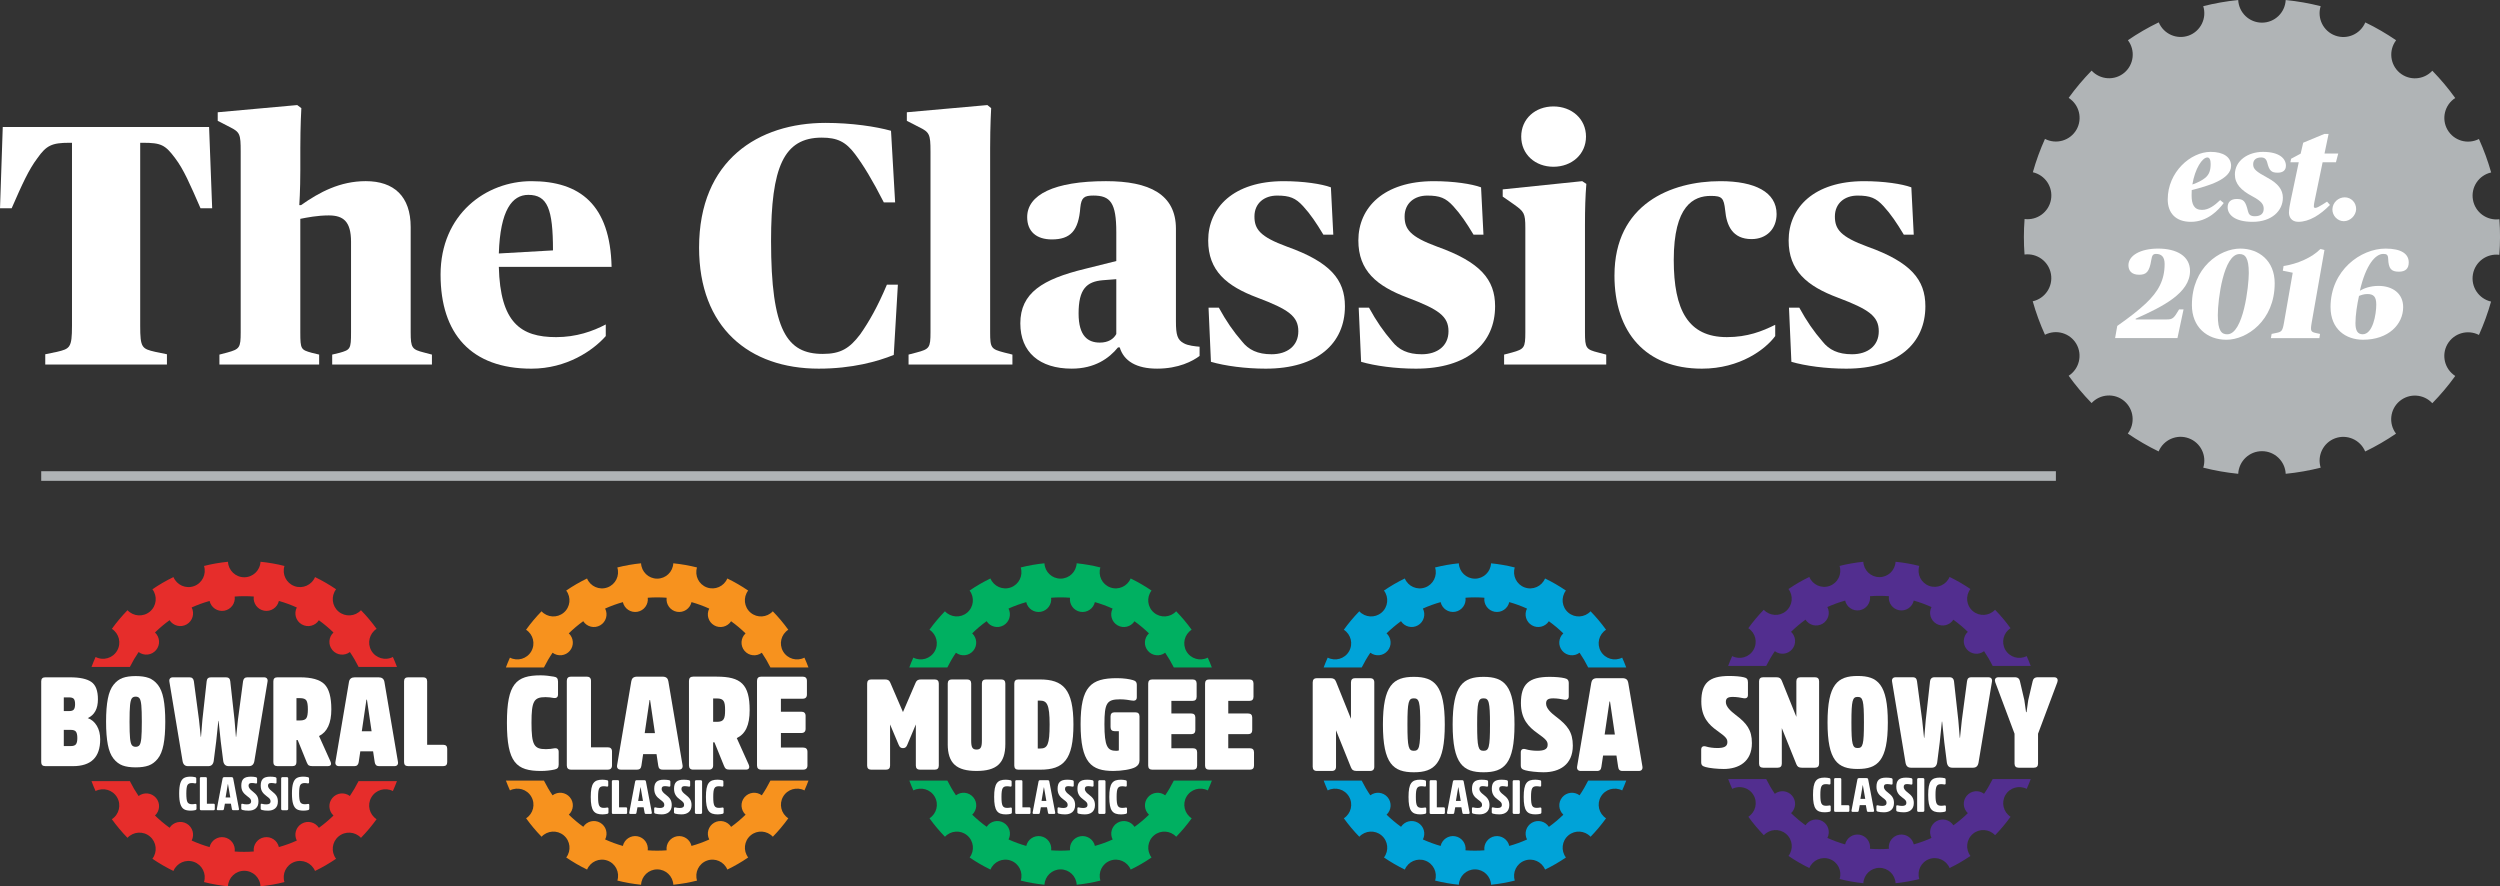 <svg xmlns="http://www.w3.org/2000/svg" id="b" viewBox="0 0 195 69.13"><rect x="0" y="0" width="195" height="69.13" fill="#333333" stroke="none"/><g id="c"><path d="M194.95,17.101c-.977.123-1.889-.538-2.061-1.519-.172-.981.459-1.915,1.421-2.13-.252-.893-.57-1.762-.95-2.601,0,0-.001,0-.001.001-.001-.003-.003-.007-.004-.009-.873.447-1.952.139-2.45-.718-.494-.86-.222-1.947.601-2.48-.002-.003-.004-.005-.006-.008h.001c-.11-.153-.224-.303-.339-.452-.025-.033-.047-.065-.072-.097-.08-.102-.162-.201-.243-.302-.065-.079-.127-.16-.193-.239-.059-.07-.121-.139-.181-.208-.091-.105-.182-.212-.275-.315-.023-.026-.047-.049-.07-.074-.131-.143-.263-.285-.398-.425l-.001.001c-.002-.003-.005-.005-.007-.008-.668.718-1.786.796-2.546.161-.758-.64-.873-1.756-.28-2.538-.003-.002-.006-.003-.008-.005v-.001c-.76-.519-1.56-.985-2.395-1.388-.381.908-1.41,1.369-2.345,1.028-.935-.341-1.429-1.354-1.137-2.294-.885-.224-1.796-.386-2.727-.478-.048.982-.858,1.764-1.851,1.764-.995,0-1.804-.782-1.853-1.764-.931.092-1.841.254-2.727.478.292.94-.2,1.951-1.132,2.293-.932.335-1.955-.122-2.336-1.024-.003.002-.006.003-.009.005-.001-.003-.003-.005-.004-.007-.836.403-1.635.869-2.396,1.388.594.782.477,1.899-.282,2.539-.762.635-1.881.554-2.549-.166-.643.658-1.241,1.365-1.784,2.117.002.001.004.003.006.005-.002.003-.004.005-.006.009.824.532,1.095,1.62.601,2.479-.499.858-1.581,1.166-2.454.715-.376.833-.693,1.701-.946,2.602.959.219,1.588,1.152,1.415,2.131-.173.98-1.084,1.64-2.06,1.517-.071.933-.071,1.858-.004,2.769.977-.124,1.888.538,2.061,1.518.172.981-.46,1.914-1.421,2.131.252.893.571,1.762.95,2.6h.001c.001.003.003.007.004.01.874-.448,1.953-.139,2.451.718.492.86.221,1.947-.602,2.48.002.003.004.005.006.008l-.001.001c.112.155.229.308.345.46.022.028.043.058.066.088.084.108.172.214.258.32.06.073.118.148.179.22.066.078.135.155.201.232.085.098.169.197.255.293.028.03.057.06.085.09.127.138.253.276.385.41.003.003.004.005.007.008.667-.718,1.786-.796,2.546-.161.757.64.873,1.756.28,2.538.003.002.006.004.009.006,0,0-.001,0-.001.001.761.518,1.56.985,2.396,1.388.38-.909,1.41-1.369,2.345-1.028.935.341,1.428,1.353,1.136,2.294.886.225,1.796.386,2.727.479.048-.983.858-1.765,1.853-1.765.994,0,1.803.783,1.851,1.765.931-.093,1.842-.254,2.727-.479-.292-.939.2-1.95,1.132-2.292.932-.336,1.956.12,2.338,1.024.003-.001.006-.003.009-.005.001.003.002.005.003.007.835-.404,1.635-.87,2.395-1.388-.593-.783-.477-1.899.282-2.538.761-.635,1.881-.556,2.549.165.644-.658,1.241-1.365,1.784-2.118-.002-.001-.004-.003-.007-.005.002-.003.004-.004.006-.007-.822-.533-1.094-1.62-.601-2.48.499-.858,1.581-1.166,2.455-.716.375-.833.693-1.701.946-2.602-.959-.219-1.589-1.152-1.415-2.131.173-.979,1.084-1.64,2.06-1.517.071-.932.071-1.857.004-2.768Z" fill="#b0b4b6"></path><path d="M169.083,15.55c0-2.129,1.783-3.704,3.347-3.704,1,0,1.595.406,1.595,1.089,0,1.07-1.833,1.575-3.07,1.892-.01.138-.01.267-.01.406,0,.713.198,1.139.812,1.139.525,0,.98-.347,1.416-.763l.277.228c-.406.544-1.258,1.466-2.555,1.466-1.218,0-1.812-.713-1.812-1.753ZM171.005,14.391c.446-.159.753-.317,1.01-.525.317-.267.416-.604.416-1.079,0-.327-.089-.505-.257-.505-.396,0-.971.881-1.169,2.11Z" fill="#fff"></path><path d="M173.757,16.164c0-.377.218-.644.713-.644.525,0,.684.169.871.951.059.248.179.396.535.396.505,0,.693-.248.693-.584s-.159-.584-.901-.98c-.862-.456-1.347-.961-1.347-1.694,0-1.089,1.04-1.763,2.189-1.763,1.327,0,1.792.554,1.792,1.079,0,.377-.257.545-.643.545-.485,0-.654-.148-.812-.782-.08-.307-.238-.406-.476-.406-.396,0-.624.189-.624.535,0,.376.228.564,1.119,1.05.832.446,1.198.941,1.198,1.555,0,1.03-.881,1.881-2.357,1.881-1.406,0-1.951-.564-1.951-1.139Z" fill="#fff"></path><path d="M178.54,16.58c0-.247.059-.574.129-.911l.634-3.011h-.654l.059-.277.743-.397.198-.852,1.644-.683h.336l-.317,1.525h1.07l-.179.683h-1.04l-.644,3.11c-.02.119-.04.218-.04.327,0,.168.149.197.674-.139l.356-.228.228.258c-.773.792-1.634,1.317-2.466,1.317-.565,0-.733-.406-.733-.723Z" fill="#fff"></path><path d="M181.927,16.322c.02-.535.465-.93.961-.93.495,0,.901.396.891.93-.02.495-.465.931-.961.931-.495,0-.901-.436-.891-.931Z" fill="#fff"></path><path d="M165.147,25.421c1.05-.743,1.594-1.169,2.228-1.753.971-.921,1.466-1.812,1.466-3.08,0-.574-.267-.782-.663-.782-.228,0-.317.089-.377.465-.148.951-.396,1.159-.951,1.159-.614,0-.832-.346-.832-.743,0-.753.931-1.297,2.318-1.297,1.426,0,2.486.574,2.486,1.743,0,1.723-2.129,2.783-4.239,3.724v.059h2.426c.456,0,.555-.089.961-.783h.347l-.475,2.238h-4.863l.168-.951Z" fill="#fff"></path><path d="M170.969,23.787c0-2.932,2.179-4.397,3.773-4.397,1.456,0,2.684.951,2.684,2.704,0,2.932-2.189,4.407-3.764,4.407-1.515,0-2.694-.99-2.694-2.713ZM175.406,21.301c0-1.208-.287-1.485-.723-1.485-1.248,0-1.693,3.545-1.693,4.764,0,1.238.297,1.495.733,1.495,1.268,0,1.683-3.783,1.683-4.774Z" fill="#fff"></path><path d="M177.188,26.045l.327-.069c.435-.089.515-.119.634-.792l.683-3.912-.772-.158.059-.366c1.079-.159,2.228-.663,2.872-1.327l.317.079-1,5.685c-.109.644-.059.703.337.792l.317.069-.05.327h-3.783l.059-.327Z" fill="#fff"></path><path d="M181.782,23.955c0-2.872,2.357-4.565,4.288-4.565,1.258,0,1.812.426,1.812,1.079,0,.485-.257.723-.772.723-.604,0-.802-.248-.832-1-.01-.317-.109-.387-.386-.387-.604,0-1.357.842-1.822,2.872.287-.169.782-.377,1.456-.377,1.089,0,1.921.584,1.921,1.654,0,1.347-1.148,2.545-3.129,2.545-1.347,0-2.535-.822-2.535-2.545ZM185.348,23.747c0-.604-.208-.812-.693-.812-.267,0-.485.079-.653.148-.148.663-.277,1.495-.277,2.129,0,.555.159.861.564.861.792,0,1.06-1.545,1.06-2.327Z" fill="#fff"></path><path d="M3.53,27.632l.909-.187c1.016-.24,1.176-.321,1.176-2.032v-14.276h-.214c-1.363,0-1.791.214-2.486,1.203-.668.883-1.176,2.006-2.005,3.904h-.909l.214-6.336h16.094l.24,6.336h-.909c-.829-1.898-1.31-3.021-1.978-3.904-.775-1.042-1.096-1.203-2.513-1.203h-.214v14.276c0,1.711.134,1.792,1.177,2.032l.909.187v.802H3.53v-.802Z" fill="#fff"></path><path d="M17.116,27.658l.615-.161c.962-.267,1.043-.374,1.043-1.577v-14.116c0-1.338-.054-1.497-.856-1.898l-.936-.482v-.668l6.202-.561.321.24s-.08,1.337-.08,3.127v1.738c0,1.524-.08,2.701-.08,2.701h.133c1.444-1.017,3.048-1.872,5.053-1.872,2.192,0,3.502,1.176,3.502,3.583v8.207c0,1.229.107,1.337,1.043,1.577l.615.161v.775h-7.78v-.775l.561-.134c.856-.24.909-.293.909-1.604v-7.058c0-1.578-.589-2.059-1.738-2.059-.882,0-1.684.161-2.219.267v8.85c0,1.337.053,1.363.909,1.604l.561.134v.775h-7.779v-.775Z" fill="#fff"></path><path d="M34.364,21.429c0-4.732,3.555-7.298,7.084-7.298,3.796,0,6.149,1.844,6.256,6.684h-8.795c.107,4.358,1.711,5.481,4.465,5.481,1.577,0,2.861-.455,3.876-.989v.908c-.989,1.123-3.048,2.541-5.801,2.541-4.705,0-7.084-2.728-7.084-7.326ZM38.909,19.771l4.224-.24c0-3.235-.427-4.331-1.925-4.331-1.256,0-2.192,1.177-2.299,4.572Z" fill="#fff"></path><path d="M54.528,19.317c0-6.844,4.652-9.731,9.865-9.731,2.058,0,3.956.293,5.106.615l.321,5.587h-.882c-.883-1.738-1.604-2.914-2.246-3.769-.722-.962-1.39-1.284-2.593-1.284-2.967,0-3.957,2.299-3.957,8.047,0,7.031,1.256,8.823,4.037,8.823,1.39,0,2.085-.429,2.914-1.524.696-.99,1.364-2.166,2.085-3.877h.856l-.321,5.481c-1.256.508-3.235,1.07-5.855,1.07-5.427,0-9.33-3.208-9.33-9.438Z" fill="#fff"></path><path d="M70.868,27.658l.615-.161c1.016-.267,1.096-.374,1.096-1.577v-14.116c0-1.338-.08-1.497-.909-1.898l-.936-.482v-.668l6.283-.561.294.24s-.08,1.337-.08,3.127v14.357c0,1.229.08,1.31,1.096,1.577l.642.161v.775h-8.101v-.775Z" fill="#fff"></path><path d="M79.585,25.225c0-2.379,1.738-3.449,5.026-4.25l2.46-.615v-2.246c0-2.299-.455-2.861-1.791-2.861-.722,0-.935.161-1.016.936-.134,1.817-.775,2.486-2.219,2.486-1.203,0-1.925-.616-1.925-1.738,0-1.739,2.085-2.807,6.149-2.807,3.368,0,5.454,1.016,5.454,3.716v7.218c0,1.043.107,1.444.615,1.711.321.187.909.241,1.23.268v.721c-.535.402-1.631.99-3.315.99-1.604,0-2.594-.588-2.914-1.658h-.133c-.696.855-1.818,1.658-3.609,1.658-2.513,0-4.011-1.284-4.011-3.53ZM87.071,26.053v-4.277l-1.043.08c-1.283.107-1.898.696-1.898,2.594,0,1.791.749,2.272,1.658,2.272.641,0,1.069-.267,1.283-.669Z" fill="#fff"></path><path d="M94.453,28.22l-.187-4.224h.802c.588,1.069,1.123,1.844,1.818,2.647.508.641,1.203.989,2.299.989,1.203,0,2.085-.642,2.085-1.792,0-1.176-.775-1.711-3.181-2.619-2.433-.909-3.85-2.113-3.85-4.465,0-2.566,1.978-4.625,5.882-4.625,1.55,0,2.967.214,3.689.481l.187,3.69h-.775c-.561-.936-1.016-1.605-1.578-2.219-.588-.641-1.043-.828-2.032-.828-.99,0-1.765.588-1.765,1.63,0,.989.428,1.578,2.54,2.353,3.368,1.203,4.518,2.566,4.518,4.651,0,2.887-2.139,4.866-6.176,4.866-1.577,0-3.181-.214-4.277-.535Z" fill="#fff"></path><path d="M106.166,28.22l-.187-4.224h.802c.588,1.069,1.123,1.844,1.818,2.647.508.641,1.203.989,2.299.989,1.203,0,2.085-.642,2.085-1.792,0-1.176-.775-1.711-3.181-2.619-2.433-.909-3.85-2.113-3.85-4.465,0-2.566,1.978-4.625,5.882-4.625,1.55,0,2.967.214,3.689.481l.187,3.69h-.775c-.561-.936-1.016-1.605-1.578-2.219-.588-.641-1.043-.828-2.032-.828-.99,0-1.765.588-1.765,1.63,0,.989.428,1.578,2.54,2.353,3.368,1.203,4.518,2.566,4.518,4.651,0,2.887-2.139,4.866-6.176,4.866-1.577,0-3.181-.214-4.277-.535Z" fill="#fff"></path><path d="M117.318,27.658l.615-.161c.962-.267,1.043-.374,1.043-1.577v-8.154c0-1.149-.107-1.257-.882-1.818l-.883-.615v-.561l6.203-.641.321.214c-.08,1.016-.107,1.925-.107,3.182v8.395c0,1.229.08,1.337,1.043,1.577l.615.161v.775h-7.966v-.775ZM118.655,10.654c0-1.39,1.096-2.352,2.513-2.352s2.54.962,2.54,2.352c0,1.391-1.123,2.353-2.54,2.353s-2.513-.962-2.513-2.353Z" fill="#fff"></path><path d="M125.929,21.482c0-5.561,4.411-7.351,8.261-7.351,2.7,0,4.384.855,4.384,2.566,0,1.149-.775,1.952-1.952,1.952-1.497,0-1.951-1.07-2.058-2.246-.107-.962-.241-1.123-1.123-1.123-1.337,0-2.888.749-2.888,4.999,0,3.904,1.123,6.016,4.144,6.016,1.604,0,2.754-.455,3.77-.962v.881c-.749,1.017-2.727,2.541-5.722,2.541-4.384,0-6.817-2.834-6.817-7.273Z" fill="#fff"></path><path d="M139.728,28.22l-.187-4.224h.802c.588,1.069,1.123,1.844,1.818,2.647.508.641,1.203.989,2.299.989,1.203,0,2.085-.642,2.085-1.792,0-1.176-.775-1.711-3.181-2.619-2.433-.909-3.85-2.113-3.85-4.465,0-2.566,1.978-4.625,5.882-4.625,1.55,0,2.967.214,3.689.481l.187,3.69h-.775c-.561-.936-1.016-1.605-1.578-2.219-.588-.641-1.043-.828-2.032-.828-.99,0-1.765.588-1.765,1.63,0,.989.428,1.578,2.54,2.353,3.368,1.203,4.518,2.566,4.518,4.651,0,2.887-2.139,4.866-6.176,4.866-1.577,0-3.181-.214-4.277-.535Z" fill="#fff"></path><rect x="3.215" y="36.755" width="157.144" height=".75" fill="#b0b4b6"></rect><path d="M10.132,52.019c.201-.402.427-.789.679-1.16.421.318,1.02.254,1.363-.154.343-.409.301-1.012-.086-1.371.354-.345.733-.666,1.138-.958.286.445.873.592,1.336.325.463-.267.629-.849.387-1.319.447-.201.914-.372,1.398-.507.117.515.618.853,1.144.761.526-.093.881-.582.815-1.106.501-.038.998-.038,1.487-.002-.067.525.289,1.015.815,1.107.526.093,1.028-.246,1.145-.762.479.135.946.307,1.397.511-.241.47-.075,1.051.388,1.318.462.266,1.047.121,1.334-.321.403.289.783.609,1.139.955-.386.359-.428.961-.085,1.37.343.409.944.472,1.365.153.251.368.477.756.679,1.161h2.993c-.098-.262-.203-.521-.318-.774-.599.307-1.34.095-1.68-.495-.34-.589-.154-1.336.41-1.702-.37-.514-.778-1-1.219-1.452-.458.492-1.226.545-1.747.108-.522-.438-.602-1.204-.195-1.741-.521-.355-1.069-.674-1.641-.951-.261.623-.966.938-1.607.704-.641-.233-.978-.927-.778-1.572-.607-.154-1.23-.264-1.868-.327-.033.673-.588,1.209-1.269,1.209s-1.236-.536-1.269-1.209c-.638.063-1.262.173-1.868.327.2.644-.138,1.338-.778,1.572-.641.233-1.346-.082-1.607-.704-.573.276-1.121.595-1.641.951.407.537.327,1.304-.195,1.741-.521.437-1.289.384-1.747-.108-.441.453-.849.938-1.219,1.452.565.366.75,1.113.41,1.702-.341.59-1.081.802-1.681.495-.115.254-.22.512-.317.774h2.995Z" fill="#e62d2b"></path><path d="M27.967,60.928c-.201.402-.427.789-.679,1.16-.421-.318-1.021-.254-1.363.154-.343.409-.301,1.012.087,1.371-.354.345-.734.666-1.138.957-.286-.445-.873-.592-1.336-.325-.463.267-.629.849-.387,1.319-.447.202-.914.371-1.398.507-.117-.515-.618-.853-1.144-.76-.526.092-.881.582-.815,1.105-.501.038-.998.038-1.487.002.067-.525-.289-1.015-.815-1.107-.526-.093-1.028.246-1.145.762-.48-.136-.946-.307-1.397-.511.241-.47.075-1.051-.388-1.318-.462-.266-1.047-.121-1.334.321-.403-.289-.783-.609-1.139-.955.386-.359.428-.961.085-1.369-.343-.409-.944-.472-1.365-.153-.251-.368-.478-.756-.68-1.161h-2.993c.098.262.203.521.318.774.599-.307,1.34-.095,1.68.495.34.589.154,1.336-.41,1.701.37.514.778 1,1.219,1.452.459-.492,1.226-.545,1.747-.108.522.438.602,1.204.196,1.741.521.355,1.069.674,1.641.951.261-.623.966-.937,1.606-.704.641.233.979.927.779,1.572.607.154,1.23.265,1.868.328.034-.673.588-1.209,1.269-1.209s1.236.536,1.269,1.209c.638-.063,1.262-.174,1.868-.328-.2-.644.138-1.338.778-1.572.641-.233,1.346.081,1.607.704.573-.276,1.121-.595,1.641-.951-.407-.537-.327-1.303.195-1.741.521-.437,1.289-.384,1.747.108.441-.452.848-.938,1.219-1.452-.565-.366-.75-1.112-.41-1.701.34-.59,1.081-.802,1.68-.495.115-.254.22-.512.318-.774h-2.995Z" fill="#e62d2b"></path><path d="M15.218,62.708c.073-.015.109.013.109.084v.281c0,.037-.007.063-.022.079-.015.016-.039.029-.073.038-.117.027-.235.04-.354.04-.227,0-.403-.036-.526-.11-.124-.073-.218-.206-.281-.399-.064-.192-.096-.467-.096-.822,0-.351.031-.622.093-.814.062-.192.155-.324.278-.397.123-.073.297-.11.521-.11.102,0,.218.013.347.04.063.01.095.049.095.117v.285c0,.066-.036.094-.11.084-.073-.017-.149-.026-.227-.026-.176,0-.293.053-.351.159-.058.106-.088.326-.088.66,0,.338.03.562.09.671.059.108.179.163.36.163.083,0,.161-.009.234-.026" fill="#fff"></path><path d="M16.136,62.689h.523c.064,0,.095.033.095.099v.311c0,.065-.031.099-.095.099h-.976c-.063,0-.095-.033-.095-.099v-2.384c0-.066.032-.099.095-.099h.355c.066,0,.099.033.099.099v1.975Z" fill="#fff"></path><path d="M18.051,60.616c.081,0,.127.035.139.106l.449,2.369c.012.07-.016.106-.084.106h-.362c-.059,0-.094-.032-.106-.095l-.076-.417h-.468l-.077.417c-.012.064-.048.095-.106.095h-.362c-.068,0-.096-.035-.084-.106l.449-2.369c.013-.071.059-.106.139-.106h.548ZM17.964,62.203l-.179-1.038h-.015l-.175,1.038h.369Z" fill="#fff"></path><path d="M19.952,63.055c-.139.117-.323.176-.552.176-.207,0-.365-.018-.472-.051-.042-.012-.07-.026-.086-.042-.016-.016-.024-.041-.024-.075v-.289c0-.075.041-.1.124-.073.085.027.192.04.322.04.217,0,.325-.079.325-.237,0-.073-.021-.137-.062-.191-.042-.054-.127-.127-.256-.22-.144-.104-.255-.218-.333-.34-.078-.122-.117-.28-.117-.475,0-.244.056-.421.17-.532.113-.111.305-.166.576-.166.144,0,.272.012.384.037.069.017.102.057.102.121v.296c0,.068-.042.093-.128.073-.088-.022-.181-.033-.281-.033-.092,0-.158.017-.198.051-.039.034-.059.089-.059.164,0,.132.1.273.3.424.169.129.289.251.362.366.073.115.11.262.11.442,0,.239-.069.417-.209.533" fill="#fff"></path><path d="M21.466,63.055c-.139.117-.323.176-.552.176-.207,0-.364-.018-.471-.051-.042-.012-.07-.026-.086-.042-.016-.016-.024-.041-.024-.075v-.289c0-.075.041-.1.124-.073.085.027.193.04.322.04.217,0,.325-.079.325-.237,0-.073-.021-.137-.062-.191-.042-.054-.127-.127-.256-.22-.144-.104-.255-.218-.333-.34-.078-.122-.117-.28-.117-.475,0-.244.057-.421.17-.532.113-.111.305-.166.576-.166.144,0,.272.012.384.037.069.017.102.057.102.121v.296c0,.068-.043.093-.128.073-.088-.022-.181-.033-.281-.033-.092,0-.159.017-.198.051-.039.034-.058.089-.058.164,0,.132.1.273.3.424.169.129.289.251.362.366.073.115.109.262.109.442,0,.239-.069.417-.208.533" fill="#fff"></path><path d="M22.029,60.616h.355c.052,0,.095.043.095.095v2.388c0,.054-.044.099-.099.099h-.351c-.054,0-.099-.044-.099-.099v-2.384c0-.054.044-.099.099-.099Z" fill="#fff"></path><path d="M24.015,62.708c.073-.015.109.013.109.084v.281c0,.037-.007.063-.022.079-.015.016-.039.029-.073.038-.117.027-.235.04-.354.04-.227,0-.403-.036-.526-.11-.124-.073-.219-.206-.281-.399-.064-.192-.096-.467-.096-.822,0-.351.031-.622.093-.814.062-.192.155-.324.278-.397.123-.073.297-.11.521-.11.102,0,.218.013.348.04.063.01.095.049.095.117v.285c0,.066-.036.094-.11.084-.073-.017-.149-.026-.227-.026-.176,0-.293.053-.351.159-.058.106-.088.326-.088.66,0,.338.03.562.09.671.06.108.179.163.36.163.083,0,.161-.009.234-.026" fill="#fff"></path><path d="M3.528,59.758c-.209,0-.313-.104-.313-.313v-6.301c0-.209.104-.313.313-.313h1.947c.744,0,1.29.117,1.639.352.349.234.524.688.524,1.36,0,.737-.264,1.226-.792,1.468.294.104.528.303.705.597.176.294.264.649.264,1.067,0,1.389-.708,2.084-2.123,2.084h-2.162ZM5.406,55.463c.17,0,.287-.041.352-.122.065-.082.098-.22.098-.416,0-.196-.033-.333-.098-.411-.065-.078-.183-.117-.352-.117h-.43v1.067h.43ZM5.534,58.193c.189,0,.32-.048.391-.142.072-.095.107-.256.107-.484,0-.234-.036-.399-.107-.494-.072-.095-.202-.142-.391-.142h-.558v1.262h.558Z" fill="#fff"></path><path d="M11.6,52.88c.268.098.504.275.709.533.206.258.354.621.445,1.091.091.469.137,1.066.137,1.79,0,.724-.045,1.321-.137,1.79-.091.469-.239.834-.445,1.091-.205.258-.442.435-.709.533-.267.098-.606.147-1.017.147s-.75-.049-1.018-.147c-.267-.098-.504-.275-.709-.533-.206-.257-.354-.622-.445-1.091-.091-.47-.137-1.067-.137-1.79,0-.724.045-1.321.137-1.79.091-.47.24-.834.445-1.091.205-.258.442-.436.709-.533.268-.098.607-.147,1.018-.147s.75.049,1.017.147M10.886,58.114c.065-.091.111-.271.137-.538.026-.268.039-.694.039-1.281,0-.587-.013-1.015-.039-1.282-.026-.267-.072-.447-.137-.538-.065-.091-.166-.137-.303-.137s-.238.045-.303.137c-.065.091-.111.271-.137.538-.026.267-.039.695-.039,1.282,0,.587.013,1.014.039,1.281.026.268.072.447.137.538.065.091.167.137.303.137s.238-.046.303-.137" fill="#fff"></path><path d="M17.627,52.831c.202,0,.314.101.333.303l.333,3.014.108,1.321h.02l.137-1.321.401-3.014c.032-.202.143-.303.333-.303h1.301c.105,0,.181.031.23.093.049.062.064.145.044.25l-1.027,6.193c-.046.261-.186.392-.421.392h-1.585c-.235,0-.375-.131-.421-.392l-.196-1.546-.167-1.595h-.019l-.167,1.595-.196,1.546c-.046.261-.186.392-.421.392h-1.585c-.235,0-.375-.131-.421-.392l-1.028-6.193c-.019-.105-.005-.188.044-.25.049-.062.126-.093.23-.093h1.301c.189,0,.3.101.333.303l.401,3.014.137,1.321h.02l.108-1.321.333-3.014c.019-.202.131-.303.333-.303h1.174Z" fill="#fff"></path><path d="M23.398,52.831c.906,0,1.541.178,1.903.533.362.356.543,1.01.543,1.962,0,1.076-.319,1.771-.959,2.084l.88,1.957c.117.261.049.391-.206.391h-1.194c-.124,0-.215-.018-.274-.054-.059-.035-.111-.109-.157-.22l-.714-1.761h-.098v1.722c0,.208-.104.313-.313.313h-1.175c-.209,0-.313-.105-.313-.313v-6.301c0-.209.104-.313.313-.313h1.761ZM23.398,56.196c.254,0,.421-.06.499-.181.078-.12.117-.35.117-.689,0-.339-.039-.57-.117-.69-.079-.121-.245-.181-.499-.181h-.274v1.742h.274Z" fill="#fff"></path><path d="M29.532,52.831c.254,0,.404.114.45.342l1.057,6.243c.02.104.005.188-.044.25-.049.062-.125.093-.23.093h-1.204c-.189,0-.3-.101-.332-.303l-.127-.851h-.998l-.127.851c-.032.202-.144.303-.333.303h-1.204c-.104,0-.181-.031-.23-.093-.049-.062-.064-.145-.044-.25l1.057-6.243c.046-.228.196-.342.45-.342h1.859ZM28.984,57.038l-.362-2.465h-.04l-.362,2.465h.763Z" fill="#fff"></path><path d="M33.318,58.094h1.252c.209,0,.313.104.313.313v1.038c0,.208-.105.313-.313.313h-2.74c-.209,0-.313-.105-.313-.313v-6.301c0-.209.104-.313.313-.313h1.175c.209,0,.313.104.313.313v4.951Z" fill="#fff"></path><path d="M42.428,52.061c.199-.398.422-.782.673-1.149.417.315,1.011.252,1.35-.153.34-.405.298-1.002-.086-1.358.35-.342.726-.66,1.127-.948.283.441.865.587,1.324.322.458-.265.623-.841.383-1.307.443-.2.905-.368,1.385-.502.116.51.613.845,1.133.753.521-.092.873-.576.807-1.095.496-.038.988-.037,1.473-.001-.066.519.286,1.005.807,1.097.521.092,1.018-.244,1.133-.755.475.134.937.304,1.383.506-.239.465-.074,1.041.384,1.305.457.264,1.037.12,1.321-.318.398.286.775.603,1.128.946-.382.356-.424.952-.084,1.357.34.405.935.467,1.352.152.249.365.473.749.673,1.15h2.965c-.097-.26-.201-.516-.315-.767-.594.304-1.327.094-1.665-.49-.337-.584-.153-1.323.406-1.686-.367-.509-.77-.99-1.207-1.438-.454.487-1.214.54-1.73.107-.517-.434-.596-1.193-.193-1.725-.516-.352-1.059-.668-1.626-.942-.258.617-.957.928-1.591.698-.634-.231-.969-.919-.771-1.557-.601-.152-1.219-.262-1.851-.325-.033.666-.582,1.197-1.257,1.197s-1.224-.531-1.257-1.197c-.632.063-1.25.172-1.851.325.198.638-.136,1.326-.771,1.557-.635.231-1.333-.081-1.591-.698-.567.274-1.11.59-1.626.942.403.532.323,1.291-.194,1.725-.516.433-1.276.38-1.73-.107-.437.448-.84.929-1.207,1.438.559.362.743,1.102.406,1.686-.337.584-1.071.794-1.664.49-.114.251-.218.507-.315.767h2.967Z" fill="#f7921e"></path><path d="M60.093,60.886c-.199.398-.422.782-.672,1.149-.417-.315-1.011-.252-1.351.153-.34.405-.298,1.002.086,1.358-.35.342-.726.66-1.127.949-.283-.441-.865-.587-1.324-.322-.458.265-.623.841-.383,1.307-.443.2-.905.368-1.385.502-.116-.51-.612-.845-1.133-.753-.521.092-.873.576-.807,1.095-.496.038-.988.037-1.473.001.066-.519-.286-1.005-.807-1.097-.521-.092-1.018.244-1.133.755-.475-.134-.937-.304-1.383-.506.239-.465.074-1.041-.384-1.305-.457-.264-1.037-.12-1.321.318-.398-.286-.775-.603-1.128-.946.382-.356.424-.952.084-1.357-.34-.405-.935-.468-1.352-.152-.249-.365-.473-.749-.673-1.15h-2.965c.097.26.201.516.315.767.594-.304,1.327-.094,1.665.49.337.583.153,1.323-.406,1.685.367.509.77.99,1.207,1.438.454-.487,1.214-.54,1.73-.107.517.434.597,1.193.194,1.725.516.352,1.058.668,1.626.942.258-.617.957-.929,1.591-.698.635.231.969.919.771,1.557.601.152,1.219.262,1.85.325.033-.666.582-1.197,1.257-1.197s1.224.531,1.257,1.197c.632-.063,1.25-.172,1.851-.325-.198-.638.136-1.326.771-1.557.635-.231,1.333.081,1.591.698.567-.274,1.11-.59,1.626-.942-.403-.532-.324-1.291.193-1.725.516-.433,1.276-.38,1.73.107.437-.448.84-.929,1.207-1.438-.559-.362-.743-1.102-.406-1.685.337-.584,1.071-.794,1.665-.49.114-.251.218-.507.315-.767h-2.966Z" fill="#f7921e"></path><path d="M43.208,58.372c.246-.041.369.051.369.277v.984c0,.256-.102.338-.317.389-.267.062-.676.113-1.056.113-1.936,0-2.664-.656-2.664-3.76,0-3.033.707-3.699,2.633-3.699.348,0,.738.051,1.024.102.225.031.328.133.328.389v.994c0,.225-.123.318-.369.277-.143-.031-.379-.062-.604-.062-.912,0-1.096.307-1.096,1.998,0,1.762.205,2.059,1.127,2.059.246,0,.481-.031.625-.061" fill="#fff"></path><path d="M46.097,58.29h1.311c.215,0,.328.113.328.328v1.086c0,.215-.113.328-.328.328h-2.869c-.215,0-.328-.113-.328-.328v-6.598c0-.215.113-.328.328-.328h1.23c.215,0,.328.113.328.328v5.184Z" fill="#fff"></path><path d="M51.66,52.778c.328,0,.43.143.471.359l1.106,6.537c.041.215-.062.358-.287.358h-1.26c-.236,0-.318-.113-.348-.318l-.133-.891h-1.045l-.133.891c-.031.205-.113.318-.348.318h-1.26c-.225,0-.328-.143-.287-.358l1.106-6.537c.041-.215.144-.359.471-.359h1.946ZM51.086,57.184l-.379-2.582h-.041l-.379,2.582h.799Z" fill="#fff"></path><path d="M55.912,52.778c1.875,0,2.561.594,2.561,2.612,0,1.188-.328,1.855-1.004,2.182l.922,2.049c.102.225.061.41-.215.41h-1.25c-.266,0-.359-.061-.451-.287l-.748-1.844h-.102v1.803c0,.215-.113.328-.328.328h-1.229c-.215,0-.328-.113-.328-.328v-6.598c0-.215.113-.328.328-.328h1.844ZM55.912,56.303c.553,0,.645-.236.645-.912s-.092-.912-.645-.912h-.287v1.824h.287Z" fill="#fff"></path><path d="M60.911,57.173v1.137h1.742c.215,0,.328.113.328.328v1.066c0,.215-.113.328-.328.328h-3.278c-.215,0-.328-.113-.328-.328v-6.598c0-.215.113-.328.328-.328h3.237c.215,0,.328.113.328.328v1.065c0,.215-.113.328-.328.328h-1.701v1.014h1.598c.215,0,.328.113.328.328v1.004c0,.215-.113.328-.328.328h-1.598Z" fill="#fff"></path><path d="M47.348,62.989c.075-.015.112.015.112.086v.287c0,.078-.03.101-.097.119-.082.019-.224.041-.362.041-.661,0-.922-.265-.922-1.359,0-1.075.254-1.348.911-1.348.127,0,.265.022.355.041.067.011.097.041.097.119v.291c0,.071-.037.097-.112.086-.048-.011-.145-.026-.231-.026-.355,0-.448.149-.448.836,0,.702.097.851.459.851.093,0,.19-.015.239-.026" fill="#fff"></path><path d="M48.285,62.97h.534c.063,0,.097.034.097.101v.317c0,.067-.034.101-.097.101h-.997c-.063,0-.097-.034-.097-.101v-2.434c0-.067.034-.101.097-.101h.362c.067,0,.101.034.101.101v2.016Z" fill="#fff"></path><path d="M50.241,60.853c.101,0,.131.041.142.108l.459,2.419c.011.064-.018.108-.086.108h-.369c-.071,0-.097-.034-.108-.097l-.078-.425h-.478l-.078.425c-.011.064-.037.097-.108.097h-.37c-.067,0-.097-.045-.086-.108l.459-2.419c.011-.067.045-.108.142-.108h.56ZM50.152,62.473l-.183-1.06h-.015l-.179,1.06h.377Z" fill="#fff"></path><path d="M51.619,63.522c-.175,0-.388-.022-.481-.052-.078-.022-.112-.045-.112-.119v-.295c0-.071.045-.101.127-.074.071.022.205.041.329.041.213,0,.332-.067.332-.243,0-.153-.067-.232-.325-.418-.243-.179-.459-.396-.459-.832,0-.489.198-.713.762-.713.153,0,.306.019.392.037.071.019.104.049.104.123v.302c0,.071-.045.093-.131.075-.045-.011-.175-.034-.287-.034-.194,0-.261.071-.261.22,0,.179.153.317.306.433.31.239.481.429.481.825,0,.511-.34.724-.776.724" fill="#fff"></path><path d="M53.164,63.522c-.175,0-.388-.022-.481-.052-.078-.022-.112-.045-.112-.119v-.295c0-.071.045-.101.127-.074.071.022.206.041.329.041.213,0,.332-.067.332-.243,0-.153-.067-.232-.325-.418-.243-.179-.459-.396-.459-.832,0-.489.198-.713.761-.713.153,0,.306.019.392.037.071.019.104.049.104.123v.302c0,.071-.045.093-.131.075-.045-.011-.175-.034-.287-.034-.194,0-.261.071-.261.22,0,.179.153.317.306.433.31.239.481.429.481.825,0,.511-.34.724-.776.724" fill="#fff"></path><rect x="54.203" y="60.853" width=".56" height="2.635" rx=".101" ry=".101" fill="#fff"></rect><path d="M56.331,62.989c.075-.015.112.015.112.086v.287c0,.078-.03.101-.097.119-.082.019-.224.041-.362.041-.661,0-.922-.265-.922-1.359,0-1.075.254-1.348.911-1.348.127,0,.265.022.354.041.067.011.097.041.097.119v.291c0,.071-.037.097-.112.086-.048-.011-.145-.026-.231-.026-.355,0-.448.149-.448.836,0,.702.097.851.459.851.093,0,.19-.015.239-.026" fill="#fff"></path><path d="M106.214,52.061c.199-.398.423-.782.673-1.149.417.315,1.011.252,1.35-.153.34-.405.298-1.002-.086-1.358.35-.342.726-.66,1.127-.949.283.441.865.587,1.324.322.458-.265.623-.841.383-1.307.443-.2.905-.368,1.384-.502.116.51.613.845,1.133.753.521-.092.873-.576.807-1.095.496-.038.988-.037,1.473-.001-.066.519.286,1.005.807,1.097.521.092,1.018-.244,1.133-.755.475.134.937.304,1.383.506-.239.465-.074,1.041.384,1.305.457.264,1.037.12,1.321-.318.398.286.775.603,1.128.946-.383.356-.424.952-.084,1.357.34.405.935.468,1.352.152.249.365.473.749.673,1.15h2.965c-.097-.26-.201-.516-.315-.767-.594.304-1.327.094-1.665-.49-.337-.584-.153-1.323.406-1.685-.367-.509-.77-.99-1.207-1.438-.454.487-1.214.54-1.73.107-.517-.434-.596-1.193-.193-1.725-.516-.352-1.059-.668-1.626-.942-.258.617-.957.929-1.591.698-.634-.231-.969-.919-.771-1.557-.601-.152-1.219-.262-1.851-.324-.033.666-.582,1.197-1.257,1.197s-1.224-.531-1.257-1.197c-.632.063-1.25.172-1.851.324.198.638-.136,1.326-.771,1.557-.635.231-1.333-.081-1.591-.698-.567.274-1.11.59-1.626.942.403.532.323,1.291-.193,1.725-.516.433-1.276.38-1.73-.107-.437.448-.84.929-1.207,1.438.559.362.743,1.102.406,1.685-.337.584-1.071.794-1.664.49-.114.251-.218.507-.315.767h2.966Z" fill="#00a3d8"></path><path d="M123.879,60.886c-.199.398-.422.782-.672,1.149-.417-.315-1.011-.252-1.351.153-.34.405-.298,1.002.086,1.358-.35.342-.726.66-1.127.949-.283-.441-.865-.587-1.324-.322-.458.265-.623.841-.383,1.307-.443.2-.905.368-1.385.502-.116-.51-.612-.845-1.133-.753-.521.092-.873.576-.807,1.095-.496.038-.988.037-1.473.001.066-.519-.286-1.005-.807-1.097-.521-.092-1.018.244-1.134.755-.475-.134-.937-.304-1.383-.506.239-.465.074-1.041-.384-1.305-.457-.264-1.037-.12-1.321.318-.399-.286-.775-.603-1.128-.946.382-.356.424-.952.084-1.357-.34-.405-.935-.467-1.352-.152-.249-.365-.473-.749-.673-1.15h-2.965c.097.26.201.516.314.767.594-.304,1.327-.094,1.665.49.337.583.153,1.323-.406,1.685.367.509.77.99,1.207,1.438.454-.487,1.214-.54,1.73-.107.517.434.596,1.193.194,1.725.516.352,1.058.668,1.626.942.258-.617.957-.928,1.591-.698.634.231.969.919.771,1.557.601.152,1.219.262,1.85.324.033-.666.582-1.197,1.257-1.197s1.224.531,1.257,1.197c.632-.062,1.25-.172,1.851-.324-.198-.638.136-1.326.771-1.557.635-.231,1.333.081,1.591.698.567-.274,1.11-.59,1.626-.942-.403-.532-.324-1.291.193-1.725.516-.433,1.276-.38,1.73.107.437-.448.84-.929,1.207-1.438-.559-.362-.743-1.102-.406-1.685.337-.584,1.071-.794,1.665-.49.113-.251.217-.507.315-.767h-2.966Z" fill="#00a3d8"></path><path d="M111.134,62.988c.075-.015.112.015.112.086v.287c0,.078-.03.101-.097.119-.082.019-.224.041-.362.041-.661,0-.922-.265-.922-1.359,0-1.075.254-1.348.911-1.348.127,0,.265.022.355.041.067.011.097.041.097.119v.291c0,.071-.037.097-.112.086-.049-.011-.146-.026-.231-.026-.355,0-.448.149-.448.836,0,.702.097.851.459.851.093,0,.19-.015.239-.026" fill="#fff"></path><path d="M112.071,62.97h.534c.063,0,.097.034.097.101v.318c0,.067-.034.101-.097.101h-.997c-.063,0-.097-.034-.097-.101v-2.434c0-.067.034-.101.097-.101h.362c.067,0,.101.033.101.101v2.016Z" fill="#fff"></path><path d="M114.027,60.853c.101,0,.131.041.142.108l.459,2.419c.011.063-.019.108-.086.108h-.369c-.071,0-.097-.034-.108-.097l-.078-.426h-.478l-.078.426c-.011.063-.037.097-.108.097h-.37c-.067,0-.097-.045-.086-.108l.459-2.419c.011-.067.045-.108.142-.108h.56ZM113.938,62.473l-.183-1.06h-.015l-.179,1.06h.377Z" fill="#fff"></path><path d="M115.405,63.522c-.175,0-.388-.022-.481-.052-.079-.022-.112-.045-.112-.119v-.295c0-.071.045-.101.127-.074.071.022.205.041.328.041.213,0,.332-.067.332-.243,0-.153-.067-.232-.325-.418-.243-.179-.459-.396-.459-.833,0-.489.198-.713.761-.713.153,0,.306.019.392.037.071.019.104.049.104.123v.302c0,.071-.045.093-.131.075-.045-.011-.175-.034-.287-.034-.194,0-.261.071-.261.22,0,.179.153.317.306.433.31.239.481.429.481.825,0,.511-.34.724-.776.724" fill="#fff"></path><path d="M116.951,63.522c-.175,0-.388-.022-.482-.052-.079-.022-.112-.045-.112-.119v-.295c0-.071.045-.101.127-.074.071.022.206.041.329.041.213,0,.332-.067.332-.243,0-.153-.067-.232-.325-.418-.243-.179-.459-.396-.459-.833,0-.489.198-.713.761-.713.153,0,.306.019.392.037.071.019.104.049.104.123v.302c0,.071-.045.093-.131.075-.045-.011-.175-.034-.287-.034-.194,0-.261.071-.261.22,0,.179.153.317.306.433.31.239.481.429.481.825,0,.511-.34.724-.776.724" fill="#fff"></path><path d="M118.089,60.853h.362c.053,0,.097.043.097.097v2.437c0,.056-.045.101-.101.101h-.358c-.056,0-.101-.045-.101-.101v-2.434c0-.056.045-.101.101-.101Z" fill="#fff"></path><path d="M120.117,62.988c.075-.015.112.015.112.086v.287c0,.078-.03.101-.097.119-.082.019-.224.041-.362.041-.661,0-.922-.265-.922-1.359,0-1.075.254-1.348.911-1.348.127,0,.265.022.355.041.067.011.097.041.097.119v.291c0,.071-.037.097-.112.086-.048-.011-.145-.026-.231-.026-.355,0-.448.149-.448.836,0,.702.097.851.459.851.093,0,.19-.015.239-.026" fill="#fff"></path><path d="M107.195,59.807c0,.215-.113.327-.327.327h-1.053c-.235,0-.358-.071-.44-.276l-1.165-2.893v2.842c0,.215-.112.327-.327.327h-1.165c-.215,0-.327-.112-.327-.327v-6.583c0-.215.112-.327.327-.327h1.053c.235,0,.358.071.44.276l1.165,2.893v-2.842c0-.215.113-.327.327-.327h1.165c.214,0,.327.112.327.327v6.583Z" fill="#fff"></path><path d="M112.693,56.516c0,3.067-.807,3.721-2.412,3.721s-2.413-.654-2.413-3.721.808-3.721,2.413-3.721,2.412.654,2.412,3.721M110.782,56.516c0-1.799-.092-2.045-.501-2.045s-.501.245-.501,2.045.092,2.045.501,2.045.501-.245.501-2.045" fill="#fff"></path><path d="M118.131,56.516c0,3.067-.807,3.721-2.412,3.721s-2.412-.654-2.412-3.721.808-3.721,2.412-3.721,2.412.654,2.412,3.721M116.22,56.516c0-1.799-.092-2.045-.501-2.045s-.501.245-.501,2.045.092,2.045.501,2.045.501-.245.501-2.045" fill="#fff"></path><path d="M120.41,60.237c-.501,0-1.155-.071-1.431-.153-.256-.071-.358-.143-.358-.399v-.992c0-.225.133-.337.419-.245.194.061.542.112.859.112.491,0,.818-.092.818-.46,0-.266-.082-.409-.807-.92-.675-.48-1.278-1.084-1.278-2.341,0-1.451.593-2.044,2.239-2.044.46,0,.91.041,1.155.102.235.051.337.143.337.399v1.022c0,.225-.143.306-.419.245-.123-.031-.491-.092-.787-.092-.419,0-.562.112-.562.409,0,.378.399.736.777,1.022.889.674,1.308,1.196,1.308,2.259,0,1.503-1.063,2.075-2.269,2.075" fill="#fff"></path><path d="M126.533,52.897c.327,0,.429.143.47.358l1.104,6.522c.041.215-.061.358-.286.358h-1.258c-.235,0-.317-.112-.347-.317l-.133-.889h-1.042l-.133.889c-.03.204-.112.317-.347.317h-1.257c-.225,0-.327-.143-.286-.358l1.104-6.522c.041-.214.143-.358.47-.358h1.942ZM125.96,57.293l-.378-2.576h-.041l-.378,2.576h.797Z" fill="#fff"></path><path d="M73.892,52.061c.199-.398.422-.782.672-1.149.417.315,1.01.252,1.35-.153.34-.404.298-1.001-.085-1.357.35-.342.725-.66,1.127-.949.283.441.865.587,1.323.322.458-.265.623-.841.384-1.307.443-.199.905-.368,1.384-.502.116.51.613.845,1.133.754.521-.092.873-.577.807-1.096.497-.038.989-.038,1.473-.001-.067.519.286,1.005.807,1.097.521.092,1.019-.244,1.133-.755.475.134.937.305,1.383.506-.238.465-.073,1.041.385,1.305.457.264,1.038.12,1.321-.318.398.286.775.603,1.128.946-.383.356-.424.952-.085,1.356.34.406.935.468,1.351.152.249.365.473.75.673,1.15h2.965c-.097-.26-.201-.516-.315-.767-.594.304-1.327.094-1.665-.49-.337-.584-.152-1.324.406-1.686-.366-.509-.769-.989-1.207-1.438-.454.488-1.215.54-1.73.107-.517-.434-.597-1.193-.193-1.724-.516-.353-1.058-.668-1.626-.943-.258.616-.957.929-1.591.698-.634-.231-.969-.919-.771-1.557-.601-.152-1.218-.261-1.85-.325-.033.666-.582,1.197-1.257,1.197-.674,0-1.223-.531-1.256-1.197-.632.063-1.249.173-1.851.325.199.638-.136,1.326-.77,1.557-.635.231-1.334-.082-1.592-.698-.567.274-1.11.59-1.625.943.403.532.323,1.291-.193,1.724-.516.432-1.277.38-1.731-.107-.438.449-.84.929-1.207,1.438.558.362.743,1.102.406,1.686-.338.584-1.071.794-1.665.49-.114.251-.217.508-.314.767h2.966Z" fill="#00b061"></path><path d="M91.558,60.887c-.199.397-.422.782-.672,1.149-.417-.315-1.011-.252-1.35.153-.34.405-.298,1.002.085,1.357-.35.342-.726.66-1.127.949-.283-.441-.865-.587-1.323-.322-.458.265-.623.841-.384,1.307-.443.199-.905.368-1.384.501-.116-.509-.612-.844-1.134-.753-.52.093-.873.577-.806,1.096-.497.038-.988.038-1.473.001.067-.519-.286-1.004-.807-1.097-.521-.092-1.018.244-1.134.755-.474-.134-.936-.304-1.383-.506.239-.465.074-1.04-.384-1.305-.458-.264-1.037-.12-1.321.318-.399-.286-.775-.603-1.128-.946.382-.356.424-.952.084-1.357-.34-.405-.935-.468-1.351-.152-.25-.365-.474-.75-.673-1.149h-2.965c.097.26.201.515.314.767.594-.304,1.327-.094,1.665.49.337.584.152,1.323-.406,1.685.366.509.769.99,1.207,1.439.454-.488,1.215-.541,1.731-.108.517.434.596,1.193.193,1.725.515.352,1.058.669,1.625.942.258-.617.957-.929,1.592-.698.634.232.969.919.77,1.557.601.153,1.219.261,1.851.324.033-.667.583-1.197,1.256-1.197.675,0,1.224.53,1.257,1.197.632-.063,1.25-.172,1.85-.324-.199-.637.137-1.325.771-1.557.635-.231,1.334.081,1.591.698.568-.273,1.11-.59,1.625-.942-.403-.532-.323-1.291.194-1.725.515-.433,1.276-.38,1.73.108.438-.449.84-.93,1.207-1.439-.558-.362-.743-1.102-.406-1.685.337-.584,1.071-.794,1.665-.49.114-.251.218-.507.315-.767h-2.966Z" fill="#00b061"></path><path d="M78.812,62.989c.075-.016.113.015.113.085v.288c0,.078-.031.1-.097.12-.082.018-.224.041-.362.041-.661,0-.922-.266-.922-1.359,0-1.074.254-1.348.911-1.348.127,0,.265.022.355.042.067.011.097.041.097.119v.292c0,.07-.037.097-.112.085-.048-.011-.145-.026-.232-.026-.354,0-.448.149-.448.836,0,.702.097.851.459.851.093,0,.19-.015.239-.025" fill="#fff"></path><path d="M79.749,62.97h.534c.063,0,.097.034.097.101v.317c0,.067-.034.101-.097.101h-.997c-.064,0-.097-.033-.097-.101v-2.434c0-.067.034-.1.097-.1h.362c.067,0,.1.033.1.1v2.016Z" fill="#fff"></path><path d="M81.705,60.853c.102,0,.131.042.142.108l.459,2.419c.011.064-.018.108-.085.108h-.371c-.07,0-.096-.033-.107-.097l-.079-.425h-.477l-.079.425c-.01.064-.037.097-.107.097h-.37c-.067,0-.097-.044-.086-.108l.46-2.419c.011-.067.045-.108.141-.108h.561ZM81.616,62.474l-.184-1.06h-.014l-.179,1.06h.377Z" fill="#fff"></path><path d="M83.083,63.523c-.176,0-.388-.023-.482-.052-.078-.022-.112-.045-.112-.119v-.296c0-.07.045-.1.127-.074.071.022.205.041.328.041.213,0,.332-.067.332-.243,0-.153-.067-.231-.324-.418-.243-.179-.46-.396-.46-.832,0-.489.198-.714.762-.714.152,0,.306.019.392.037.071.019.105.049.105.123v.302c0,.071-.045.093-.132.075-.044-.01-.175-.033-.287-.033-.194,0-.261.071-.261.22,0,.179.153.318.306.433.31.239.482.429.482.825,0,.511-.34.724-.777.724" fill="#fff"></path><path d="M84.629,63.523c-.175,0-.388-.023-.481-.052-.078-.022-.112-.045-.112-.119v-.296c0-.07.045-.1.127-.074.072.022.205.041.328.041.213,0,.333-.067.333-.243,0-.153-.067-.231-.324-.418-.242-.179-.46-.396-.46-.832,0-.489.199-.714.762-.714.153,0,.306.019.391.037.072.019.105.049.105.123v.302c0,.071-.044.093-.131.075-.045-.01-.174-.033-.287-.033-.194,0-.261.071-.261.22,0,.179.152.318.306.433.311.239.482.429.482.825,0,.511-.339.724-.776.724" fill="#fff"></path><path d="M85.767,60.853h.363c.054,0,.098.044.098.098v2.436c0,.056-.045.101-.101.101h-.36c-.056,0-.101-.045-.101-.101v-2.434c0-.055.045-.1.1-.1Z" fill="#fff"></path><path d="M87.795,62.989c.074-.016.112.015.112.085v.288c0,.078-.03.1-.097.12-.082.018-.223.041-.363.041-.661,0-.922-.266-.922-1.359,0-1.074.254-1.348.911-1.348.127,0,.266.022.355.042.067.011.097.041.097.119v.292c0,.07-.037.097-.113.085-.048-.011-.145-.026-.23-.026-.355,0-.448.149-.448.836,0,.702.097.851.459.851.093,0,.19-.015.239-.025" fill="#fff"></path><path d="M70.092,58.087l-.666-1.58v3.21c0,.209-.109.318-.317.318h-1.154c-.208,0-.318-.109-.318-.318v-6.402c0-.209.11-.318.318-.318h1.064c.239,0,.348.07.427.259l.985,2.287.984-2.287c.08-.188.19-.259.428-.259h1.064c.209,0,.319.11.319.318v6.402c0,.209-.109.318-.319.318h-1.152c-.209,0-.32-.109-.32-.318v-3.21l-.665,1.58c-.069.179-.159.268-.338.268-.179,0-.269-.089-.339-.268Z" fill="#fff"></path><path d="M73.924,58.036v-4.721c0-.209.11-.318.318-.318h1.193c.209,0,.318.11.318.318v4.463c0,.517.1.687.417.687.318,0,.417-.17.417-.687v-4.463c0-.209.11-.318.319-.318h1.192c.209,0,.318.11.318.318v4.721c0,1.522-.706,2.098-2.247,2.098s-2.247-.576-2.247-2.098Z" fill="#fff"></path><path d="M79.433,60.035c-.208,0-.318-.109-.318-.318v-6.402c0-.209.11-.318.318-.318h1.671c1.819,0,2.624.756,2.624,3.519,0,2.744-.765,3.519-2.585,3.519h-1.709ZM80.945,54.647v3.737h.198c.557,0,.727-.298.727-1.869,0-1.591-.209-1.868-.765-1.868h-.159Z" fill="#fff"></path><path d="M88.562,55.561c.209,0,.319.11.319.318v3.44c0,.228-.11.397-.319.516-.318.179-1.073.299-1.72.299-1.72,0-2.555-.636-2.555-3.648,0-2.943.806-3.589,2.833-3.589.546,0,.963.07,1.242.149.199.059.309.139.309.388v.954c0,.249-.179.299-.427.249-.169-.03-.497-.09-.884-.09-1.035,0-1.214.298-1.214,1.939,0,1.749.239,2.077.915,2.077.069,0,.158-.009.209-.029v-1.502h-.329c-.209,0-.318-.11-.318-.318v-.836c0-.208.109-.318.318-.318h1.621Z" fill="#fff"></path><path d="M91.368,57.262v1.103h1.69c.21,0,.318.109.318.319v1.033c0,.209-.109.318-.318.318h-3.181c-.208,0-.318-.109-.318-.318v-6.402c0-.209.11-.318.318-.318h3.142c.209,0,.319.11.319.318v1.034c0,.209-.109.319-.319.319h-1.651v.984h1.551c.209,0,.318.109.318.318v.975c0,.208-.109.318-.318.318h-1.551Z" fill="#fff"></path><path d="M95.804,57.262v1.103h1.69c.208,0,.319.109.319.319v1.033c0,.209-.11.318-.319.318h-3.181c-.209,0-.318-.109-.318-.318v-6.402c0-.209.109-.318.318-.318h3.143c.209,0,.317.11.317.318v1.034c0,.209-.108.319-.317.319h-1.651v.984h1.55c.209,0,.319.109.319.318v.975c0,.208-.11.318-.319.318h-1.55Z" fill="#fff"></path><path d="M137.764,51.941c.199-.398.422-.782.673-1.149.417.315,1.011.252,1.35-.153.34-.405.298-1.002-.086-1.358.35-.342.726-.66,1.127-.948.283.441.865.587,1.324.322.458-.265.623-.841.383-1.307.443-.2.905-.368,1.385-.502.116.51.613.845,1.133.753.521-.092.873-.576.807-1.095.496-.038.988-.037,1.473-.001-.066.519.286,1.005.807,1.097.521.092,1.018-.244,1.133-.755.475.134.937.304,1.383.506-.239.465-.074,1.041.384,1.305.457.264,1.037.12,1.321-.318.398.286.775.603,1.128.946-.382.356-.424.952-.084,1.357.34.405.935.468,1.352.152.249.365.473.749.673,1.15h2.965c-.097-.26-.201-.516-.315-.767-.594.304-1.327.094-1.665-.49-.337-.584-.153-1.323.406-1.686-.367-.509-.77-.99-1.207-1.438-.454.487-1.214.54-1.73.107-.517-.434-.596-1.193-.193-1.725-.516-.352-1.059-.668-1.626-.942-.258.617-.957.928-1.591.698-.634-.231-.969-.919-.771-1.557-.601-.152-1.219-.262-1.851-.324-.033.666-.582,1.197-1.257,1.197s-1.224-.531-1.257-1.197c-.632.063-1.25.172-1.851.324.198.638-.136,1.326-.771,1.557-.635.231-1.333-.081-1.591-.698-.567.274-1.11.59-1.626.942.403.532.323,1.291-.194,1.725-.516.433-1.276.38-1.73-.107-.437.448-.84.929-1.207,1.438.559.362.743,1.102.406,1.686-.337.584-1.071.794-1.664.49-.114.251-.218.507-.315.767h2.967Z" fill="#522e8f"></path><path d="M155.429,60.766c-.199.398-.422.782-.672,1.149-.417-.315-1.011-.252-1.351.153-.34.405-.298,1.002.086,1.358-.35.342-.726.66-1.127.949-.283-.441-.865-.587-1.324-.322-.458.265-.623.841-.383,1.307-.443.2-.905.368-1.385.502-.116-.51-.612-.845-1.133-.753-.521.092-.873.576-.807,1.095-.496.038-.988.037-1.473.001.066-.519-.286-1.005-.807-1.097-.521-.092-1.018.244-1.133.755-.475-.134-.937-.304-1.383-.506.239-.465.074-1.041-.384-1.305-.457-.264-1.037-.12-1.321.318-.398-.286-.775-.603-1.128-.946.382-.356.424-.952.084-1.357-.34-.405-.935-.468-1.352-.152-.249-.365-.473-.749-.673-1.15h-2.965c.097.26.201.516.315.767.594-.304,1.327-.094,1.665.49.337.583.153,1.323-.406,1.685.367.509.77.99,1.207,1.438.454-.487,1.214-.54,1.73-.107.517.434.597,1.193.194,1.725.516.352,1.058.668,1.626.942.258-.617.957-.929,1.591-.698.635.231.969.919.771,1.557.601.152,1.219.262,1.85.325.033-.666.582-1.197,1.257-1.197s1.224.531,1.257,1.197c.632-.062,1.25-.172,1.851-.325-.198-.638.136-1.326.771-1.557.635-.231,1.333.081,1.591.698.567-.274,1.11-.59,1.626-.942-.403-.532-.324-1.291.193-1.725.516-.433,1.276-.38,1.73.107.437-.448.84-.929,1.207-1.438-.559-.362-.743-1.102-.406-1.685.337-.584,1.071-.794,1.665-.49.114-.251.218-.507.315-.767h-2.966Z" fill="#522e8f"></path><path d="M142.684,62.826c.075-.015.112.015.112.086v.287c0,.078-.03.101-.097.119-.082.019-.224.041-.362.041-.661,0-.922-.265-.922-1.359,0-1.075.254-1.348.911-1.348.127,0,.265.022.355.041.067.011.097.041.097.119v.291c0,.071-.037.097-.112.086-.049-.011-.145-.026-.231-.026-.355,0-.448.149-.448.836,0,.702.097.851.459.851.093,0,.19-.015.239-.026" fill="#fff"></path><path d="M143.621,62.807h.534c.063,0,.097.034.097.101v.317c0,.067-.034.101-.097.101h-.997c-.063,0-.097-.034-.097-.101v-2.434c0-.067.034-.101.097-.101h.362c.067,0,.101.034.101.101v2.016Z" fill="#fff"></path><path d="M145.577,60.691c.101,0,.131.041.142.108l.459,2.419c.011.064-.019.108-.086.108h-.369c-.071,0-.097-.034-.108-.097l-.078-.426h-.478l-.078.426c-.011.063-.037.097-.108.097h-.37c-.067,0-.097-.045-.086-.108l.459-2.419c.011-.067.045-.108.142-.108h.56ZM145.488,62.311l-.183-1.06h-.015l-.179,1.06h.377Z" fill="#fff"></path><path d="M146.955,63.36c-.175,0-.388-.022-.482-.052-.078-.022-.112-.045-.112-.119v-.295c0-.071.045-.101.127-.074.071.022.205.041.329.041.213,0,.332-.067.332-.243,0-.153-.067-.232-.325-.418-.243-.179-.459-.396-.459-.832,0-.489.198-.713.761-.713.153,0,.306.019.392.037.071.019.104.049.104.123v.302c0,.071-.045.093-.131.075-.045-.011-.175-.034-.287-.034-.194,0-.261.071-.261.22,0,.179.153.317.306.433.31.239.481.429.481.825,0,.511-.34.724-.776.724" fill="#fff"></path><path d="M148.501,63.36c-.175,0-.388-.022-.481-.052-.078-.022-.112-.045-.112-.119v-.295c0-.071.045-.101.127-.074.071.022.205.041.329.041.213,0,.332-.067.332-.243,0-.153-.067-.232-.325-.418-.243-.179-.459-.396-.459-.832,0-.489.198-.713.761-.713.153,0,.306.019.392.037.071.019.104.049.104.123v.302c0,.071-.045.093-.131.075-.045-.011-.175-.034-.287-.034-.194,0-.261.071-.261.22,0,.179.153.317.306.433.31.239.481.429.481.825,0,.511-.34.724-.776.724" fill="#fff"></path><path d="M149.639,60.691h.362c.054,0,.097.043.097.097v2.437c0,.056-.045.101-.101.101h-.358c-.056,0-.101-.045-.101-.101v-2.434c0-.056.045-.101.101-.101Z" fill="#fff"></path><path d="M151.667,62.826c.075-.015.112.015.112.086v.287c0,.078-.03.101-.097.119-.082.019-.224.041-.362.041-.661,0-.922-.265-.922-1.359,0-1.075.254-1.348.911-1.348.127,0,.265.022.354.041.067.011.097.041.097.119v.291c0,.071-.037.097-.112.086-.048-.011-.145-.026-.231-.026-.355,0-.448.149-.448.836,0,.702.097.851.459.851.093,0,.19-.015.239-.026" fill="#fff"></path><path d="M134.437,59.98c-.488,0-1.126-.07-1.395-.149-.249-.07-.349-.139-.349-.389v-.967c0-.219.13-.329.408-.239.189.06.528.11.837.11.478,0,.797-.09.797-.448,0-.259-.08-.399-.787-.897-.658-.468-1.246-1.056-1.246-2.282,0-1.415.578-1.993,2.182-1.993.448,0,.887.04,1.126.1.229.05.329.139.329.389v.996c0,.219-.14.299-.408.239-.12-.03-.478-.09-.767-.09-.408,0-.548.11-.548.399,0,.369.389.717.757.997.867.657,1.275,1.166,1.275,2.202,0,1.465-1.036,2.023-2.212,2.023Z" fill="#fff"></path><path d="M141.89,59.562c0,.209-.11.319-.319.319h-1.026c-.229,0-.349-.07-.428-.269l-1.136-2.82v2.77c0,.209-.11.319-.319.319h-1.136c-.209,0-.319-.11-.319-.319v-6.417c0-.209.11-.319.319-.319h1.026c.229,0,.349.07.428.269l1.136,2.82v-2.77c0-.209.11-.319.319-.319h1.136c.209,0,.319.11.319.319v6.417Z" fill="#fff"></path><path d="M147.251,56.353c0,2.989-.787,3.627-2.352,3.627s-2.351-.638-2.351-3.627.787-3.627,2.351-3.627,2.352.638,2.352,3.627ZM145.387,56.353c0-1.754-.09-1.993-.488-1.993s-.488.239-.488,1.993.09,1.993.488,1.993.488-.239.488-1.993Z" fill="#fff"></path><path d="M152.073,52.826c.209,0,.319.13.339.309l.339,3.069.11,1.345h.02l.139-1.345.408-3.069c.03-.199.11-.309.339-.309h1.325c.219,0,.319.139.279.349l-1.046,6.307c-.05.279-.189.399-.428.399h-1.614c-.239,0-.379-.119-.428-.399l-.199-1.574-.169-1.624h-.02l-.169,1.624-.199,1.574c-.05.279-.189.399-.428.399h-1.614c-.239,0-.379-.119-.428-.399l-1.046-6.307c-.04-.209.06-.349.279-.349h1.325c.229,0,.309.11.339.309l.408,3.069.14,1.345h.02l.11-1.345.339-3.069c.02-.179.13-.309.339-.309h1.196Z" fill="#fff"></path><path d="M158.968,59.562c0,.209-.11.319-.319.319h-1.196c-.209,0-.319-.11-.319-.319v-2.332l-1.504-4.016c-.06-.159-.04-.389.259-.389h1.255c.269,0,.369.13.408.299l.349,1.495.13.927h.04l.13-.927.349-1.495c.04-.169.139-.299.408-.299h1.255c.299,0,.319.229.259.389l-1.505,4.016v2.332Z" fill="#fff"></path></g></svg>